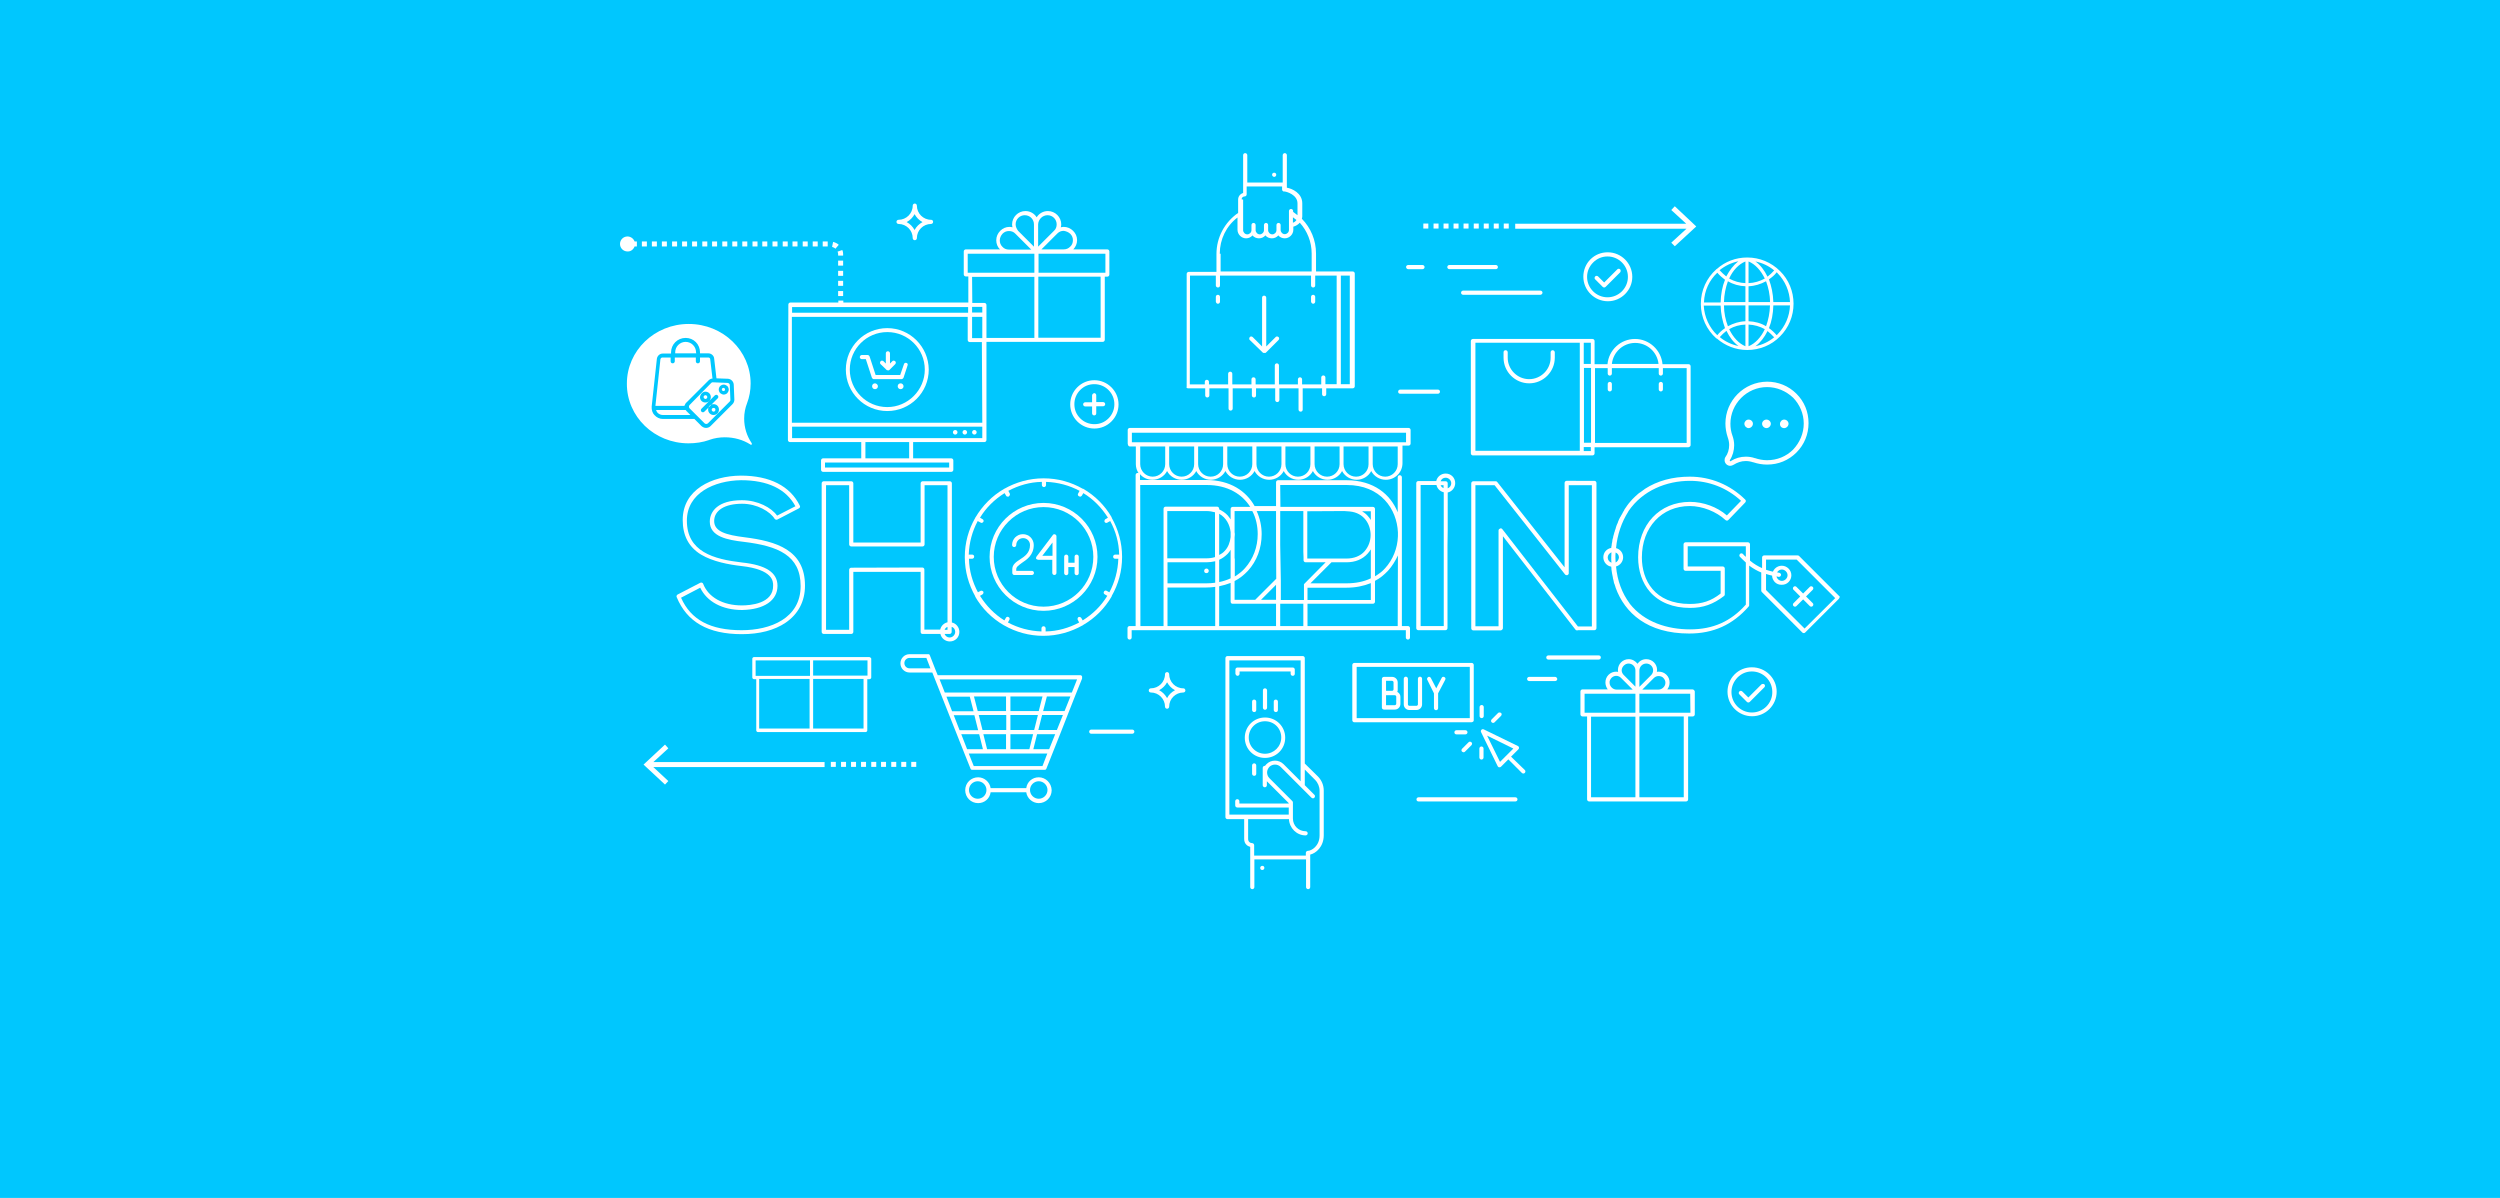 <?xml version="1.0" encoding="utf-8"?>
<!-- Generator: Adobe Illustrator 26.3.1, SVG Export Plug-In . SVG Version: 6.00 Build 0)  -->
<svg version="1.1" id="Laag_1" xmlns="http://www.w3.org/2000/svg" xmlns:xlink="http://www.w3.org/1999/xlink" x="0px" y="0px"
	 viewBox="0 0 1200 575" style="enable-background:new 0 0 1200 575;" xml:space="preserve">
<style type="text/css">
	.st0{fill:#00C7FE;}
	.st1{fill:#FFFFFF;}
</style>
<rect class="st0" width="1200" height="575"/>
<g>
	<path class="st1" d="M356.1,290.6c-9.1,0-16.1-3.9-18.6-10.4c-0.1-0.3-0.4-0.4-0.5-0.5c-0.2-0.1-0.5-0.1-0.8,0l-11,5.7
		c-0.4,0.3-0.6,0.8-0.4,1.2c4.9,11.9,15,17.8,31.3,17.8c8.5,0,15.7-1.9,21-5.5c6-4.1,9.3-10.2,9.3-17.8c0-17.2-13.9-21.3-28.9-23.2
		c-8.8-1.1-14.7-2.7-14.7-7.8c0-5.1,5.1-8.3,13.4-8.3c7.3,0,13.5,3.8,15.6,7.2c0.3,0.4,0.9,0.6,1.3,0.4l10.4-5.4
		c0.5-0.3,0.7-0.8,0.4-1.3c-4.6-9.4-14.4-14.4-28.3-14.4c-13.9,0.1-27.9,6.7-27.9,21.3c0,7.5,2.9,13,8.8,16.6
		c5.7,3.4,13.3,4.8,19.4,5.5c15.2,1.7,15.2,7.4,15.2,9.3C371.3,289.9,359.8,290.6,356.1,290.6z M373.2,281.2c0-6.4-5.6-10-17-11.2
		c-13.8-1.6-26.5-5.2-26.5-20.1c0-13.2,13.1-19.2,26-19.4c12.8,0,21.6,4.2,26.1,12.5l-8.8,4.5c-2.7-3.8-9.2-7.4-16.9-7.4
		c-11.4,0-15.4,5.3-15.4,10.3c0,7.2,8.5,8.8,16.4,9.7c16.3,2,27.2,6.4,27.2,21.2c0,15.6-14.6,21.2-28.3,21.2
		c-15.1,0-24.4-5-29.1-15.6l9.2-4.8c3.2,6.7,10.6,10.7,20.1,10.7C366.8,292.6,373.2,288.2,373.2,281.2z"/>
	<path class="st1" d="M442.8,304.3h0.9l0,0h7.7c0.4,2,2.3,3.6,4.5,3.6c2.6,0,4.6-2,4.6-4.6c0-2.2-1.6-4.1-3.6-4.5v-18.2l0,0v-7.2
		l0,0v-14.8l0,0V232c0-0.5-0.4-1-1-1h-13c-0.5,0-1,0.4-1,1v28.4h-32.3V232c0-0.5-0.4-1-1-1h-13.2c-0.5,0-1,0.4-1,1v71.3
		c0,0.5,0.4,1,1,1h13.2c0.5,0,1-0.4,1-1v-28.8h32.3v28.8C441.9,303.9,442.3,304.3,442.8,304.3z M458.5,303.3c0,1.4-1.2,2.7-2.7,2.7
		c-1.1,0-2-0.7-2.4-1.7h2.4c0.5,0,1-0.4,1-1v-2.4C457.9,301.2,458.5,302.2,458.5,303.3z M453.4,302.3c0.3-0.7,0.8-1.2,1.4-1.4v1.4
		H453.4z M408.6,272.5c-0.5,0-1,0.4-1,1v28.8h-11.1v-69.4h11.1v28.4c0,0.5,0.4,1,1,1h34.2c0.5,0,1-0.4,1-1v-28.4h11v65.8
		c-1.8,0.4-3.1,1.8-3.5,3.5h-7.6v-28.8c0-0.5-0.4-1-1-1L408.6,272.5L408.6,272.5z"/>
	<path class="st1" d="M721.4,301.5v-44.1l34.8,44.8c0.2,0.3,0.5,0.4,0.8,0.4c0.1,0,0.2,0,0.4-0.1h0.1h7.8c0.5,0,1-0.4,1-1v-69.7
		c0-0.5-0.4-1-1-1H752c-0.5,0-1,0.4-1,1v40.5l-32.3-40.9c-0.2-0.3-0.4-0.4-0.8-0.4h-10.7c-0.5,0-1,0.4-1,1v69.6c0,0.5,0.4,1,1,1
		h13.2C720.9,302.5,721.4,302,721.4,301.5z M720,253.7c-0.4,0.2-0.7,0.5-0.7,0.9v46h-11.1v-67.7h9.2l33.8,42.8
		c0.3,0.4,0.7,0.4,1.1,0.4c0.4-0.2,0.7-0.5,0.7-0.9v-42.3h11.1v67.8h-6.7l-36.2-46.6C720.8,253.6,720.5,253.5,720,253.7z"/>
	<path class="st1" d="M500.9,293.2c14.2,0,25.9-11.6,25.9-25.9s-11.6-25.9-25.9-25.9c-14.3,0-25.9,11.6-25.9,25.9
		S486.7,293.2,500.9,293.2z M500.9,243.4c13.2,0,23.9,10.7,23.9,23.9c0,13.2-10.7,23.9-23.9,23.9c-13.2,0-23.9-10.7-23.9-23.9
		C477,254.1,487.8,243.4,500.9,243.4z"/>
	<path class="st1" d="M694.9,254.6v-18.2c2-0.4,3.6-2.3,3.6-4.5c0-2.6-2-4.6-4.6-4.6c-2.2,0-4.1,1.6-4.5,3.6h-7.7l0,0h-0.9
		c-0.5,0-1,0.4-1,1v69.6c0,0.5,0.4,1,1,1h13c0.5,0,1-0.4,1-1v-24.9l0,0v-14.8l0,0L694.9,254.6L694.9,254.6z M692.9,234.3
		c-0.7-0.3-1.2-0.8-1.4-1.4h1.4V234.3z M693.9,229.3c1.4,0,2.7,1.2,2.7,2.7c0,1.1-0.7,2-1.7,2.4v-2.4c0-0.5-0.4-1-1-1h-2.4
		C691.9,229.9,692.8,229.3,693.9,229.3z M681.9,300.5v-67.7h7.6c0.4,1.8,1.8,3.1,3.5,3.5v64.2H681.9z"/>
	<path class="st1" d="M725.3,363.2l3.5-3.5c0.2-0.2,0.4-0.5,0.3-0.9c0-0.4-0.3-0.6-0.5-0.7l-16.4-8c-0.4-0.2-0.9-0.1-1.1,0.2
		c-0.3,0.3-0.4,0.7-0.2,1.1l8,16.4c0.2,0.3,0.4,0.5,0.7,0.5c0.1,0,0.1,0,0.2,0c0.3,0,0.5-0.1,0.7-0.3l3.5-3.5l6.5,6.5
		c0.2,0.2,0.4,0.3,0.7,0.3c0.3,0,0.5-0.1,0.7-0.3c0.4-0.4,0.4-1.1,0-1.4L725.3,363.2z M720,365.7l-6.2-12.6l12.6,6.2l-3.3,3.3l0,0
		l0,0L720,365.7z"/>
	<path class="st1" d="M712.2,343.7v-4.3c0-0.5-0.4-1-1-1c-0.5,0-1,0.4-1,1v4.3c0,0.5,0.4,1,1,1C711.6,344.7,712.2,344.4,712.2,343.7
		z"/>
	<path class="st1" d="M719.1,342.2l-3.1,3.1c-0.4,0.4-0.4,1.1,0,1.4c0.2,0.2,0.4,0.3,0.7,0.3s0.5-0.1,0.7-0.3l3.1-3.1
		c0.4-0.4,0.4-1.1,0-1.4C720,341.9,719.4,341.9,719.1,342.2z"/>
	<path class="st1" d="M704.4,351.5c0-0.5-0.4-1-1-1h-4.3c-0.5,0-1,0.4-1,1s0.4,1,1,1h4.3C704,352.5,704.4,352,704.4,351.5z"/>
	<path class="st1" d="M702.5,361.1c0.3,0,0.5-0.1,0.7-0.3l3.1-3.1c0.4-0.4,0.4-1.1,0-1.4c-0.4-0.4-1.1-0.4-1.4,0l-3.1,3.1
		c-0.4,0.4-0.4,1.1,0,1.4C702.1,361,702.4,361.1,702.5,361.1z"/>
	<path class="st1" d="M710.1,363.6c0,0.5,0.4,1,1,1c0.5,0,1-0.4,1-1v-4.3c0-0.5-0.4-1-1-1c-0.5,0-1,0.4-1,1V363.6z"/>
	<path class="st1" d="M707.4,345.7v-26.5c0-0.5-0.4-1-1-1h-56.3c-0.5,0-1,0.4-1,1v26.5c0,0.5,0.4,1,1,1h56.2
		C707,346.6,707.4,346.3,707.4,345.7z M705.5,344.7h-54.3v-24.6h54.3V344.7z"/>
	<path class="st1" d="M676.5,340.8h3.4c1.5,0,2.7-1.2,2.7-2.7v-12.3c0-0.5-0.4-1-1-1c-0.5,0-1,0.4-1,1v12.3c0,0.4-0.4,0.7-0.7,0.7
		h-3.4c-0.4,0-0.7-0.4-0.7-0.7v-12.3c0-0.5-0.4-1-1-1c-0.5,0-1,0.4-1,1v12.3C673.8,339.6,675,340.8,676.5,340.8z"/>
	<path class="st1" d="M664.3,340.6h5.2c1.5,0,2.7-1.2,2.7-2.7v-3.4c0-1.1-0.6-1.9-1.5-2.4c0.2-0.4,0.2-0.7,0.2-1.1v-3.4
		c0-1.5-1.2-2.7-2.7-2.7h-3.9c-0.5,0-1,0.4-1,1v13.8C663.3,340.1,663.7,340.6,664.3,340.6z M665.3,326.8h2.9c0.4,0,0.7,0.4,0.7,0.7
		v3.4c0,0.4-0.4,0.7-0.7,0.7h-0.4l0,0h-2.5V326.8z M665.3,333.7h4.2c0.4,0,0.7,0.4,0.7,0.7v3.4c0,0.4-0.4,0.7-0.7,0.7h-4.2V333.7z"
		/>
	<path class="st1" d="M688.3,332.8v7.1c0,0.5,0.4,1,1,1c0.5,0,1-0.4,1-1v-7.1l3.4-6.5c0.3-0.5,0.1-1.1-0.4-1.3
		c-0.5-0.3-1.1-0.1-1.3,0.4l-2.6,5l-2.6-5c-0.3-0.5-0.9-0.7-1.3-0.4c-0.4,0.3-0.7,0.9-0.4,1.3L688.3,332.8z"/>
	<path class="st1" d="M594,324.4c0.5,0,1-0.4,1-1v-1.1h24.5v1.1c0,0.5,0.4,1,1,1s1-0.4,1-1v-2c0-0.5-0.4-1-1-1H594c-0.5,0-1,0.4-1,1
		v2C593.1,323.9,593.5,324.4,594,324.4z"/>
	<path class="st1" d="M607.2,344.4c-5.4,0-9.7,4.3-9.7,9.7c0,5.4,4.3,9.7,9.7,9.7s9.7-4.3,9.7-9.7
		C616.9,348.7,612.6,344.4,607.2,344.4z M607.2,361.8c-4.3,0-7.8-3.4-7.8-7.8c0-4.3,3.4-7.8,7.8-7.8s7.8,3.4,7.8,7.8
		C615,358.4,611.4,361.8,607.2,361.8z"/>
	<path class="st1" d="M602,366.4c-0.5,0-1,0.4-1,1v4c0,0.5,0.4,1,1,1s1-0.4,1-1v-4C603,366.8,602.5,366.4,602,366.4z"/>
	<path class="st1" d="M608.2,339.7v-8.3c0-0.5-0.4-1-1-1s-1,0.4-1,1v8.3c0,0.5,0.4,1,1,1S608.2,340.2,608.2,339.7z"/>
	<path class="st1" d="M613.4,340.8v-4c0-0.5-0.4-1-1-1s-1,0.4-1,1v4c0,0.5,0.4,1,1,1S613.4,341.4,613.4,340.8z"/>
	<path class="st1" d="M603,340.8v-4c0-0.5-0.4-1-1-1s-1,0.4-1,1v4c0,0.5,0.4,1,1,1S603,341.4,603,340.8z"/>
	<path class="st1" d="M626.3,366.5v-50.6c0-0.5-0.4-1-1-1h-36.1c-0.5,0-1,0.4-1,1v76.3c0,0.5,0.4,1,1,1h8v9.5c0,1.2,0.4,2.2,1.2,2.9
		c0.4,0.4,1.1,0.7,1.7,0.9v5.1l0,0v14.2c0,0.5,0.4,1,1,1c0.5,0,1-0.4,1-1v-13.3h24.8v13.3c0,0.5,0.4,1,1,1c0.5,0,1-0.4,1-1v-14.2
		l0,0v-1.4c2.7-0.6,6.5-3.7,6.5-9.3v-21.4c0-2.6-1-4.9-2.7-6.7L626.3,366.5z M590.1,317h34.2v58l-8.2-8.2c-1.1-1.1-2.6-1.7-4.1-1.7
		l0,0c-1.6,0-3,0.6-4.1,1.7c-0.3,0.3-0.5,0.5-0.7,0.8h-0.1c-0.5,0-1,0.4-1,1v8.3c0,0.5,0.4,1,1,1c0.5,0,1-0.4,1-1V375l10.5,10.5v0.2
		h-23.7v-1.1c0-0.5-0.4-1-1-1c-0.5,0-1,0.4-1,1v2c0,0.5,0.4,1,1,1h24.7v3.4h-28.5V317z M633.4,401c0,5.2-4,7.4-5.6,7.4
		c-0.5,0-1,0.4-1,1v1.3h-24.8v-5c0-0.5-0.4-1-1-1c-0.5,0-1-0.2-1.3-0.5c-0.4-0.4-0.6-0.9-0.6-1.5v-9.5h19.6c0.2,4.3,3.7,7.8,8,7.8
		c0.5,0,1-0.4,1-1c0-0.5-0.4-1-1-1c-3.4,0-6.1-2.7-6.1-6.1v-7.7c0-0.3-0.1-0.5-0.3-0.7l-11-11c-0.7-0.7-1.1-1.7-1.1-2.7
		c0-1,0.4-1.9,1.1-2.7c0.7-0.7,1.7-1.1,2.7-1.1l0,0c1.1,0,1.9,0.4,2.7,1.1l14.8,14.8c0.4,0.4,1.1,0.4,1.4,0c0.4-0.4,0.4-1.1,0-1.4
		l-4.6-4.6v-7.5l4.9,4.9c1.4,1.4,2.2,3.3,2.2,5.3V401z"/>
	<path class="st1" d="M605.9,415.6c-0.5,0-1,0.4-1,1s0.4,1,1,1c0.5,0,1-0.4,1-1S606.5,415.6,605.9,415.6z"/>
	<path class="st1" d="M498.6,373.1c-3.1,0-5.6,2.2-6,5.2h-17.1c-0.4-2.9-3-5.2-6-5.2c-3.4,0-6.2,2.7-6.2,6.2c0,3.4,2.7,6.2,6.2,6.2
		c3.1,0,5.6-2.2,6-5.2h17.1c0.4,2.9,3,5.2,6,5.2c3.4,0,6.2-2.7,6.2-6.2C504.7,375.8,501.9,373.1,498.6,373.1z M469.3,383.4
		c-2.3,0-4.2-1.9-4.2-4.2s1.9-4.2,4.2-4.2s4.2,1.9,4.2,4.2l0,0l0,0C473.5,381.6,471.6,383.4,469.3,383.4z M498.6,383.4
		c-2.3,0-4.2-1.9-4.2-4.2l0,0l0,0c0-2.3,1.9-4.2,4.2-4.2s4.2,1.9,4.2,4.2S500.9,383.4,498.6,383.4z"/>
	<path class="st1" d="M519.4,325C519.4,324.9,519.4,324.9,519.4,325c0-0.1,0-0.2,0-0.2s0,0,0-0.1c0,0,0-0.1-0.1-0.1c0,0,0,0,0-0.1
		l-0.1-0.1l0,0c0,0,0,0-0.1-0.1c-0.1-0.1,0,0-0.1-0.1c0,0,0,0-0.1,0c0,0-0.1,0-0.1-0.1l0,0c0,0,0,0-0.1,0s-0.1,0-0.1,0h-0.1
		c0,0,0,0-0.1,0h-68.3l-1.1-2.7l0,0l-2.7-6.9c0-0.1,0-0.1-0.1-0.2l0,0c0,0,0-0.1-0.1-0.1l0,0l-0.1-0.1l0,0c0,0-0.1-0.1-0.2-0.1l0,0
		h-0.1c0,0,0,0-0.1,0s-0.1,0-0.2,0l0,0l0,0h-8.8c-2.5,0-4.4,2-4.4,4.4c0,2.5,2,4.4,4.4,4.4h10.9l15.2,38.3l0,0l3.2,8l0,0l0,0
		c0,0,0,0.1,0.1,0.1l0,0c0,0,0,0.1,0.1,0.1l0,0l0.1,0.1l0,0c0,0,0.1,0.1,0.2,0.1c0,0,0,0,0.1,0h0.1c0,0,0,0,0.1,0s0.1,0,0.2,0l0,0
		h34.3l0,0c0.1,0,0.1,0,0.2,0c0,0,0,0,0.1,0h0.1c0,0,0,0,0.1,0c0,0,0.1,0,0.2-0.1l0,0l0.1-0.1l0,0l0.1-0.1l0,0c0,0,0-0.1,0.1-0.1
		l0,0l0,0l6.8-17.1l0,0l3.6-9.2l0,0l3.5-8.9l0,0l3.3-8.2l0,0l0,0c0,0,0,0,0-0.1v-0.1v-0.1c0,0,0,0,0-0.1l0,0
		C519.4,325,519.4,325,519.4,325z M517,326.1l-2.5,6.3h-12.8l0,0h-48.2l-2.5-6.3H517z M511,341.3h-10.3l1.8-7h11.3L511,341.3z
		 M507.3,350.4h-8.9l1.8-7.2h10L507.3,350.4z M503.6,359.6H496l1.8-7.2h8.7L503.6,359.6z M500.4,367.7h-33l-2.4-6h37.7L500.4,367.7z
		 M485,359.6v-7.2h10.9l-1.8,7.2H485z M473.8,359.6l-1.8-7.2h10.9v7.2H473.8z M471.6,350.4l-1.8-7.2H483v7.2H471.6z M485,350.4v-7.2
		h13.2l-1.8,7.2H485z M485,341.3v-7h15.4l-1.8,7H485z M482.9,341.3h-13.6l-1.8-7h15.4V341.3L482.9,341.3z M465.5,334.4l1.8,7H457
		l-2.7-7H465.5z M467.7,343.3l1.8,7.2h-8.9l-2.8-7.2H467.7z M470,352.4l1.8,7.2h-7.6l-2.8-7.2H470z M436.6,320.8
		c-1.4,0-2.5-1.1-2.5-2.5c0-1.4,1.1-2.5,2.5-2.5h8.1v0.1l1.9,4.9L436.6,320.8L436.6,320.8z"/>
	<path class="st1" d="M812.4,330.9h-12.1c0.7-0.9,1.1-2,1.1-3.3c0-1.4-0.5-2.7-1.5-3.7c-1-1-2.3-1.5-3.7-1.5c-0.3,0-0.5,0-0.9,0.1
		c0-0.3,0.1-0.5,0.1-0.9c0-2.9-2.3-5.2-5.2-5.2c-1.8,0-3.3,0.9-4.2,2.2c-1-1.3-2.5-2.2-4.2-2.2c-2.9,0-5.2,2.3-5.2,5.2
		c0,0.3,0,0.5,0.1,0.9c-0.3,0-0.5-0.1-0.9-0.1c-1.4,0-2.7,0.5-3.7,1.5c-1,1-1.5,2.3-1.5,3.7c0,1.2,0.4,2.3,1.1,3.3h-12.1
		c-0.5,0-1,0.4-1,1v11c0,0.5,0.4,1,1,1h2.2v39.8c0,0.5,0.4,1,1,1h46.5c0.5,0,1-0.4,1-1v-39.8h2.2c0.5,0,1-0.4,1-1v-11
		C813.4,331.4,812.9,330.9,812.4,330.9z M798.4,325.4c0.6,0.6,1,1.4,1,2.3s-0.4,1.7-1,2.3c-0.6,0.6-1.4,1-2.3,1h-7.8l4.9-4.9
		l0.6-0.6c0.6-0.6,1.4-1,2.3-1C797,324.5,797.9,324.8,798.4,325.4z M790.2,318.5c1.8,0,3.3,1.4,3.3,3.3c0,0.9-0.4,1.7-1,2.3
		l-5.6,5.6v-7.8C786.9,320,788.4,318.5,790.2,318.5z M781.7,318.5c1.8,0,3.3,1.4,3.3,3.3v7.8l-5.6-5.6c-0.6-0.6-1-1.4-1-2.3
		C778.5,320,780,318.5,781.7,318.5z M773.5,325.4c0.6-0.6,1.4-1,2.3-1s1.7,0.4,2.3,1l5.6,5.6h-7.8c-0.9,0-1.7-0.4-2.3-1
		c-0.6-0.6-1-1.4-1-2.3C772.5,326.9,772.9,326.1,773.5,325.4z M760.6,333h15.2l0,0h9.2v9.1h-24.4V333z M763.7,344H785v38.7h-21.3
		V344z M808.2,382.7h-21.3v-38.8h21.3V382.7z M811.4,342.1h-24.5V333h9.2l0,0h15.2L811.4,342.1L811.4,342.1z"/>
	<path class="st1" d="M417.2,315.4h-55.3c-0.4,0-0.8,0.4-0.8,0.8v9c0,0.4,0.4,0.8,0.8,0.8h1.1v24.6c0,0.4,0.4,0.8,0.8,0.8h51.7
		c0.4,0,0.8-0.4,0.8-0.8V326h1.1c0.4,0,0.8-0.4,0.8-0.8v-9.1C418,315.7,417.6,315.4,417.2,315.4z M362.7,317h26.1v7.4h-25l0,0h-1.1
		V317L362.7,317z M364.4,325.9h24.2v23.8h-24.2V325.9z M390.3,349.7v-23.8h24.2v23.8H390.3z M416.4,324.3h-1.1l0,0h-25V317h26.1
		V324.3z"/>
	<path class="st1" d="M378.2,203.8L378.2,203.8v7.4c0,0.5,0.4,1,1,1h34.2v7.8h-18.3c-0.5,0-1,0.4-1,1v4.5c0,0.5,0.4,1,1,1h61.5
		c0.5,0,1-0.4,1-1V221c0-0.5-0.4-1-1-1h-18.3v-7.8h34.2c0.5,0,1-0.4,1-1v-47.1h55.8c0.5,0,1-0.4,1-1v-30.3h1.2c0.5,0,1-0.4,1-1
		v-11.1c0-0.5-0.4-1-1-1h-16.3c1.1-1.2,1.8-2.7,1.8-4.4c0-1.8-0.7-3.3-1.9-4.5c-1.2-1.2-2.8-1.9-4.5-1.9c-0.5,0-1,0.1-1.4,0.2
		c0.1-0.4,0.2-1,0.2-1.4c0-3.5-2.9-6.4-6.4-6.4c-2.3,0-4.3,1.2-5.4,3c-1.1-1.8-3.1-3-5.4-3c-3.5,0-6.4,2.9-6.4,6.4
		c0,0.5,0.1,1,0.2,1.4c-0.4-0.1-1-0.2-1.4-0.2c-1.8,0-3.3,0.7-4.5,1.9c-1.2,1.2-1.9,2.8-1.9,4.5c0,1.7,0.6,3.3,1.8,4.4h-16.4
		c-0.5,0-1,0.4-1,1v11c0,0.5,0.4,1,1,1h1.2v12.5h-60v-0.9h-2.4v0.9h-23c-0.5,0-1,0.4-1,1v4.7l0,0l0,0L378.2,203.8L378.2,203.8z
		 M455.6,224.4h-59.6V222h18.3l0,0l0,0h23l0,0l0,0h18.3L455.6,224.4L455.6,224.4z M436.4,220h-21v-7.8h21V220z M380.2,210.3v-5.5
		h91.3v5.5H380.2z M471.5,202.9h-91.4v-50.8h84.4v11.1c0,0.5,0.4,1,1,1h5.8L471.5,202.9L471.5,202.9z M471.5,150h-4.9v-2.7h4.9V150z
		 M471.5,152.1v10.2h-4.9v-10.2H471.5z M528.3,162.1h-29.9v-29.3h29.9V162.1z M530.5,130.9h-1.2l0,0h-30.8v-9.1h12.1l0,0h20V130.9
		L530.5,130.9z M513.7,112.2c0.9,0.9,1.3,1.9,1.3,3.1c0,1.2-0.4,2.3-1.3,3.1c-0.9,0.9-1.9,1.3-3.1,1.3h-10.7l7.6-7.6
		c0.9-0.9,1.9-1.3,3.1-1.3C511.8,111,512.8,111.4,513.7,112.2z M502.8,103.3c2.5,0,4.4,2,4.4,4.4c0,1.2-0.4,2.3-1.3,3.1l0,0
		l-5.1,5.1l-2.5,2.5v-10.7l0,0C498.4,105.3,500.4,103.3,502.8,103.3z M487.5,107.7c0-2.5,2-4.4,4.4-4.4c2.5,0,4.4,2,4.4,4.4v10.7
		l-0.7-0.7l-6.9-6.9l0,0C488.1,110,487.5,108.9,487.5,107.7z M481.2,112.2c0.9-0.9,1.9-1.3,3.1-1.3c1.2,0,2.3,0.4,3.1,1.3l0,0
		l3.2,3.2l4.4,4.4h-10.7c-1.2,0-2.3-0.4-3.1-1.3c-0.9-0.9-1.3-1.9-1.3-3.1S480.4,113.1,481.2,112.2z M464.4,121.8h20l0,0h12.1v9.1
		h-30.8l0,0h-1.2V121.8L464.4,121.8z M466.6,132.9h29.9v29.3h-23v-15.8c0-0.5-0.4-1-1-1h-5.8L466.6,132.9L466.6,132.9z M464.7,147.4
		v2.7h-84.5v-2.7H464.7z"/>
	<path class="st1" d="M467.7,206.4c-0.6,0-1.1,0.5-1.1,1.1c0,0.6,0.5,1.1,1.1,1.1s1.1-0.5,1.1-1.1
		C468.8,206.9,468.3,206.4,467.7,206.4z"/>
	<path class="st1" d="M463.1,206.4c-0.6,0-1.1,0.5-1.1,1.1c0,0.6,0.5,1.1,1.1,1.1c0.6,0,1.1-0.5,1.1-1.1
		C464.2,206.9,463.7,206.4,463.1,206.4z"/>
	<path class="st1" d="M458.5,206.4c-0.6,0-1.1,0.5-1.1,1.1c0,0.6,0.5,1.1,1.1,1.1c0.6,0,1.1-0.5,1.1-1.1
		C459.6,206.9,459.1,206.4,458.5,206.4z"/>
	<path class="st1" d="M435.1,174.2c-0.5-0.2-1.1,0.1-1.2,0.6l-1.8,5.2h-11.8l-2.9-8.9c-0.2-0.4-0.5-0.7-1-0.7h-2.7c-0.5,0-1,0.4-1,1
		c0,0.5,0.4,1,1,1h1.9l2.9,8.9c0.2,0.4,0.5,0.7,0.9,0.7h13.3c0.4,0,0.8-0.3,1-0.7l1.9-5.8C435.9,174.9,435.6,174.3,435.1,174.2z"/>
	<path class="st1" d="M420,184c-0.8,0-1.4,0.6-1.4,1.4c0,0.8,0.6,1.4,1.4,1.4s1.4-0.6,1.4-1.4C421.4,184.7,420.7,184,420,184z"/>
	<path class="st1" d="M425.5,177.5c0.1,0.1,0.2,0.2,0.4,0.2l0,0c0.1,0,0.3,0.1,0.4,0.1l0,0l0,0c0.1,0,0.3,0,0.4-0.1l0,0l0,0
		c0.1,0,0.2-0.1,0.3-0.2l0,0l2.7-2.7c0.4-0.4,0.4-1.1,0-1.4c-0.4-0.4-1.1-0.4-1.4,0l-1.1,1.1v-4.9c0-0.5-0.4-1-1-1s-1,0.4-1,1v4.9
		l-1.1-1.1c-0.4-0.4-1.1-0.4-1.4,0c-0.4,0.4-0.4,1.1,0,1.4L425.5,177.5z"/>
	<path class="st1" d="M432.3,184c-0.8,0-1.4,0.6-1.4,1.4c0,0.8,0.6,1.4,1.4,1.4s1.4-0.6,1.4-1.4C433.7,184.7,433.1,184,432.3,184z"
		/>
	<path class="st1" d="M425.9,157.5c-11,0-19.9,8.9-19.9,19.9c0,11,8.9,19.9,19.9,19.9s19.9-8.9,19.9-19.9
		C445.7,166.4,436.8,157.5,425.9,157.5z M425.9,195.4c-10,0-18-8.1-18-18c0-10,8.1-18,18-18c10,0,18,8.1,18,18
		C443.9,187.2,435.8,195.4,425.9,195.4z"/>
	<path class="st1" d="M486.8,276h8.5c0.5,0,1-0.4,1-1c0-0.5-0.4-1-1-1h-7.5v-0.8c0-1.1,1.1-1.8,2.7-3c2.4-1.6,5.7-3.8,5.7-8.6
		c0-2.9-2.3-5.2-5.2-5.2s-5.2,2.3-5.2,5.2c0,0.5,0.4,1,1,1c0.5,0,1-0.4,1-1c0-1.8,1.4-3.3,3.3-3.3c1.8,0,3.3,1.4,3.3,3.3
		c0,3.7-2.4,5.4-4.9,7c-1.9,1.2-3.6,2.5-3.6,4.6v1.8C485.9,275.5,486.3,276,486.8,276z"/>
	<path class="st1" d="M498.4,268.7h6.7v6.3c0,0.5,0.4,1,1,1c0.5,0,1-0.4,1-1v-17.6c0-0.4-0.3-0.8-0.7-0.9c-0.4-0.2-0.9,0-1.1,0.4
		l-7.8,10.3c-0.2,0.3-0.3,0.7-0.1,1.1C497.7,268.5,498.1,268.7,498.4,268.7z M505.2,260.4v6.4h-4.9L505.2,260.4z"/>
	<path class="st1" d="M510.8,271.1v4c0,0.5,0.4,1,1,1c0.5,0,1-0.4,1-1v-2.9h3v2.9c0,0.5,0.4,1,1,1s1-0.4,1-1v-7.9c0-0.5-0.4-1-1-1
		s-1,0.4-1,1v2.9h-3v-2.9c0-0.5-0.4-1-1-1c-0.5,0-1,0.4-1,1V271.1L510.8,271.1L510.8,271.1z"/>
	<path class="st1" d="M519.9,300c5.7-3.3,10.4-8,13.7-13.7c0,0,0,0,0-0.1c0,0,0,0,0-0.1c3.2-5.6,5-11.9,5-18.8s-1.9-13.3-5-18.8
		c0,0,0,0,0-0.1c0,0,0,0,0-0.1c-3.3-5.7-8-10.4-13.7-13.7c0,0,0,0-0.1,0c0,0,0,0-0.1,0c-5.6-3.2-11.9-5-18.8-5
		c-6.9,0-13.3,1.9-18.8,5c0,0,0,0-0.1,0c0,0,0,0-0.1,0.1c-5.7,3.3-10.3,8-13.7,13.7c0,0,0,0-0.1,0.1c0,0,0,0,0,0.1
		c-3.2,5.6-5,11.9-5,18.8l0,0l0,0c0,6.9,1.9,13.3,5,18.8c0,0,0,0,0,0.1c0,0.1,0,0,0,0.1c3.3,5.7,8,10.4,13.7,13.7c0,0,0.1,0,0.1,0.1
		c0,0,0,0,0.1,0c5.6,3.2,12,5,18.8,5l0,0l0,0l0,0c6.9,0,13.3-1.9,18.8-5c0,0,0,0,0.1,0C519.9,300,519.9,300,519.9,300z M470.4,286
		l1.2-0.7c0.4-0.3,0.6-0.9,0.4-1.3c-0.3-0.4-0.9-0.6-1.3-0.4l-1.3,0.7c-2.6-4.9-4.2-10.3-4.3-16.1h1.5c0.5,0,1-0.4,1-1s-0.4-1-1-1
		l0,0H465c0.2-5.8,1.7-11.2,4.3-16.1l1.3,0.7c0.2,0.1,0.4,0.2,0.5,0.2c0.4,0,0.7-0.2,0.9-0.5c0.3-0.4,0.1-1.1-0.4-1.3l-1.2-0.7
		c2.9-4.8,7-8.8,11.8-11.8l0.7,1.2c0.2,0.4,0.5,0.5,0.9,0.5c0.2,0,0.4,0,0.5-0.2c0.4-0.3,0.6-0.9,0.4-1.3l-0.7-1.3
		c4.9-2.6,10.3-4.2,16.1-4.3v1.5c0,0.5,0.4,1,1,1c0.5,0,1-0.4,1-1v-1.5c5.8,0.2,11.2,1.7,16.1,4.3l-0.7,1.3
		c-0.3,0.4-0.1,1.1,0.4,1.3c0.2,0.1,0.4,0.2,0.5,0.2c0.4,0,0.7-0.2,0.9-0.5l0.7-1.2c4.8,2.9,8.8,7,11.8,11.8l-1.2,0.7
		c-0.4,0.3-0.6,0.9-0.4,1.3c0.2,0.4,0.5,0.5,0.9,0.5c0.2,0,0.4,0,0.5-0.2l1.3-0.7c2.6,4.8,4.2,10.3,4.3,16.1h-1.9c-0.5,0-1,0.4-1,1
		s0.4,1,1,1h1.5c-0.2,5.8-1.7,11.2-4.3,16.1l-1.3-0.7c-0.4-0.3-1.1-0.1-1.3,0.4c-0.3,0.4-0.1,1.1,0.4,1.3l1.2,0.7
		c-2.9,4.8-7,8.8-11.8,11.8l-0.7-1.2c-0.3-0.4-0.9-0.6-1.3-0.4s-0.6,0.9-0.4,1.3l0.7,1.3c-4.9,2.6-10.3,4.2-16.1,4.3v-1.5
		c0-0.5-0.4-1-1-1c-0.5,0-1,0.4-1,1v1.5c-5.8-0.2-11.2-1.7-16.1-4.3l0.7-1.3c0.3-0.4,0.1-1.1-0.4-1.3c-0.4-0.3-1.1-0.1-1.3,0.4
		l-0.7,1.2C477.4,294.9,473.4,290.8,470.4,286z"/>
	<path class="st1" d="M525.3,182.5c-3.1,0-6,1.2-8.2,3.4c-2.2,2.2-3.4,5.1-3.4,8.2c0,3.1,1.2,6,3.4,8.2s5.1,3.4,8.2,3.4l0,0
		c3.1,0,6-1.2,8.2-3.4s3.4-5.1,3.4-8.2C536.9,187.7,531.6,182.5,525.3,182.5L525.3,182.5z M534.9,194c0,2.6-1,5-2.8,6.8
		c-1.9,1.9-4.2,2.8-6.8,2.8l0,0l0,0c-2.6,0-5-1-6.8-2.8c-1.9-1.9-2.8-4.2-2.8-6.8c0-2.6,1-5,2.8-6.8c1.9-1.9,4.2-2.8,6.8-2.8l0,0
		C530.6,184.4,534.9,188.7,534.9,194z"/>
	<path class="st1" d="M524.2,189.8v3.3h-3.3c-0.5,0-1,0.4-1,1c0,0.5,0.4,1,1,1h3.3v3.3c0,0.5,0.4,1,1,1s1-0.4,1-1V195h3.3
		c0.5,0,1-0.4,1-1c0-0.5-0.4-1-1-1h-3.3v-3.3c0-0.5-0.4-1-1-1C524.7,188.8,524.2,189.3,524.2,189.8z"/>
	<path class="st1" d="M580.2,274c0-0.5-0.4-1.1-1.1-1.1c-0.5,0-1.1,0.4-1.1,1.1s0.4,1.1,1.1,1.1S580.2,274.6,580.2,274z"/>
	<path class="st1" d="M542.3,214.3h2.9v8.5c0,1.6,0.5,3.1,1.3,4.3c-0.1,0-0.2-0.1-0.4-0.1c-0.5,0-1,0.4-1,1v72.5h-2.9
		c-0.5,0-1,0.4-1,1v4.5c0,0.5,0.4,1,1,1c0.5,0,1-0.4,1-1v-3.5h131.6v3.5c0,0.5,0.4,1,1,1c0.5,0,1-0.4,1-1v-4.5c0-0.5-0.4-1-1-1h-2.9
		v-43.2c0-0.4,0-0.6,0-1c0-0.4,0-0.7,0-1.1v-26.1c0-0.5-0.4-1-1-1s-1,0.4-1,1v16.8c-3.4-8.5-11.4-15.4-24.6-15.4c-5.5,0-11,0-16.4,0
		c-5.5,0-11,0-16.4,0c-0.5,0-1,0.4-1,1v11.4h-10.3c-4-7.1-11.6-12.5-23.2-12.5c-5.5,0-11,0-16.4,0c-5.1,0-10.3,0-15.4,0v-2.7
		c0,0,0,0,0-0.1c1.4,1.7,3.6,2.7,6,2.7c3,0,5.7-1.7,7-4.2c1.3,2.5,4,4.2,7,4.2s5.7-1.7,7-4.2c1.3,2.5,4,4.2,7,4.2s5.7-1.7,7-4.2
		c1.3,2.5,4,4.2,7,4.2s5.7-1.7,7-4.2c1.3,2.5,4,4.2,7,4.2c3,0,5.7-1.7,7-4.2c1.3,2.5,4,4.2,7,4.2s5.7-1.7,7-4.2c1.3,2.5,4,4.2,7,4.2
		s5.7-1.7,7-4.2c1.3,2.5,4,4.2,7,4.2s5.7-1.7,7-4.2c1.3,2.5,4,4.2,7,4.2c4.4,0,8-3.5,8-8v-8.4h2.9c0.5,0,1-0.4,1-1v-6.5
		c0-0.5-0.4-1-1-1H542.3c-0.5,0-1,0.4-1,1v6.5C541.4,213.9,541.8,214.3,542.3,214.3z M591.6,289.8h20.9v10.7h-27.3v-19.1
		c1.9-0.4,3.7-0.9,5.5-1.6v9C590.7,289.4,591.1,289.8,591.6,289.8z M614.5,261.5v-2.8v-13.4h11.1v19.5l0.1,2.7v1.4c0,0.5,0.4,1,1,1
		h9.6L626,280.3l0,0c0,0-0.1,0.1-0.1,0.2c0,0,0,0,0,0.1v0.1v0.1v0.1c0,0.1,0,0.2,0,0.2l0,0v6.9h-11.1v-9.3L614.5,261.5z
		 M627.6,282.1h18.7c4.3,0,8.2-0.8,11.7-2.2v8.1h-30.4V282.1L627.6,282.1z M646.3,280H629l10.1-10.1h7.2c4.2,0,7.7-1.4,10.2-4.2
		c0.5-0.6,1.1-1.3,1.5-2v1.8v12.1C654.7,279.2,650.7,280,646.3,280z M658,249.6c-0.4-0.7-1-1.4-1.5-2c-0.8-0.9-1.7-1.6-2.7-2.2h4.2
		V249.6z M645.2,245.3l2.7,0.2c6.9,0.7,10,6.2,10,11.3c0,3-1.1,5.7-2.9,7.8c-2,2.3-5.1,3.5-8.7,3.5H641h-2.8h-10.7v-2.7l0,0v-20
		L645.2,245.3L645.2,245.3z M614.5,300.5v-10.7h11.1v10.7H614.5z M612.5,287.9h-7.2l7.2-7.2V287.9z M560.4,269.9h18.7
		c1.4,0,2.8-0.2,4.2-0.5v10.3c-1.3,0.2-2.7,0.3-4.2,0.3h-18.7V269.9z M560.4,300.5V282h18.7c1.4,0,2.7-0.1,4.2-0.3v18.8H560.4
		L560.4,300.5z M585.2,279.4v-10.7c1.6-0.7,2.9-1.7,4.1-2.9c0.5-0.5,1-1.2,1.4-1.9v13.7C589,278.4,587.1,279,585.2,279.4z
		 M592.6,268.1v-2.8v-7.4c0-0.4,0.1-0.9,0.1-1.2c0-0.4,0-0.9-0.1-1.2v-10.2h8.5c1.8,3.4,2.6,7.3,2.6,11.1c0,6.2-2.2,11.9-6.1,16.3
		c-1.4,1.6-3.1,2.9-4.9,4V268.1z M590.7,257.8c-0.3,2.6-1.2,4.9-2.8,6.6c-0.8,0.9-1.7,1.5-2.7,2v-19.8c3.4,1.9,5.1,5.3,5.5,8.8
		V257.8z M583.2,245.9v21.5c-1.2,0.4-2.7,0.6-4.2,0.6h-18.7v-22.7h18.7C580.7,245.3,582,245.6,583.2,245.9z M670.9,300.5h-43.3
		v-10.7H659c0.5,0,1-0.4,1-1v-10c2.4-1.2,4.4-2.9,6.3-4.9c1.9-2.1,3.5-4.7,4.7-7.3L670.9,300.5L670.9,300.5z M614.5,232.8
		c5.1,0,10.3,0,15.5,0c5.5,0,11,0,16.4,0c16.4,0,24.1,11.6,24.6,22.7v1.9c-0.2,5.8-2.4,11.2-6.1,15.3c-1.4,1.6-3,2.8-4.9,3.9v-10.6
		l0,0v-21.7c0-0.5-0.4-1-1-1h-12.6l0,0h-19.7l0,0h-12.1L614.5,232.8L614.5,232.8z M612.5,245.3v15.4l0.1,17.1l-10.1,10.1h-9.9v-9
		c2.4-1.2,4.5-2.9,6.4-4.9c4.3-4.7,6.6-10.9,6.6-17.6c0-3.8-0.8-7.6-2.4-11.1H612.5L612.5,245.3z M547.3,232.8c5.1,0,10.3,0,15.5,0
		c5.5,0,11,0,16.4,0c10.2,0,17.1,4.5,20.9,10.5h-8.4c-0.5,0-1,0.4-1,1v5c-0.4-0.7-0.9-1.2-1.4-1.9c-1.1-1.2-2.6-2.2-4.1-2.9v-0.3
		c0-0.5-0.4-1-1-1h-5l0,0h-19.7c-0.5,0-1,0.4-1,1V269l0,0v12l0,0v19.5h-11.1L547.3,232.8L547.3,232.8z M553.3,228.8
		c-3.3,0-6-2.7-6-6v-8.5h12v8.5l0,0C559.3,226.1,556.6,228.8,553.3,228.8z M567.2,228.8c-3.3,0-6-2.7-6-6v-8.5h12v8.5l0,0
		C573.2,226.1,570.5,228.8,567.2,228.8z M581.1,228.8c-3.3,0-6-2.7-6-6l0,0v-8.5h12v8.5l0,0C587.1,226.1,584.5,228.8,581.1,228.8z
		 M595.1,228.8c-3.3,0-6-2.7-6-6l0,0v-8.5h12v8.5l0,0C601.1,226.1,598.4,228.8,595.1,228.8z M609.1,228.8c-3.3,0-6-2.7-6-6v-8.5h12
		v8.5l0,0C615.1,226.1,612.4,228.8,609.1,228.8z M623,228.8c-3.3,0-6-2.7-6-6l0,0v-8.5h12v8.5l0,0C629,226.1,626.4,228.8,623,228.8z
		 M637,228.8c-3.3,0-6-2.7-6-6l0,0v-8.5h12v8.5l0,0C643,226.1,640.3,228.8,637,228.8z M650.9,228.8c-3.3,0-6-2.7-6-6v-8.5h12v8.5
		C656.9,226.1,654.3,228.8,650.9,228.8z M670.9,222.8c0,3.3-2.7,6-6,6c-3.3,0-6-2.7-6-6v-8.5h12V222.8z M543.3,207.7h131.6v4.6
		H543.3V207.7z"/>
	<path class="st1" d="M630.3,145.8c0.5,0,1-0.4,1-1v-2.3c0-0.5-0.4-1-1-1c-0.5,0-1,0.4-1,1v2.3C629.4,145.3,629.8,145.8,630.3,145.8
		z"/>
	<path class="st1" d="M584.6,145.8c0.5,0,1-0.4,1-1v-2.3c0-0.5-0.4-1-1-1s-1,0.4-1,1v2.3C583.7,145.3,584,145.8,584.6,145.8z"/>
	<path class="st1" d="M570.3,186.4h8.2v3.4c0,0.5,0.4,1,1,1c0.5,0,1-0.4,1-1v-3.4h9.2v9.7c0,0.5,0.4,1,1,1c0.5,0,1-0.4,1-1v-9.7h9.2
		v3.4c0,0.5,0.4,1,1,1s1-0.4,1-1v-3.4h9.2v5.6c0,0.5,0.4,1,1,1c0.5,0,1-0.4,1-1v-5.6h9.2v10.2c0,0.5,0.4,1,1,1s1-0.4,1-1v-10.2h9.3
		v2.8c0,0.5,0.4,1,1,1c0.5,0,1-0.4,1-1v-2.8h12.7c0.5,0,1-0.4,1-1v-54.1c0-0.5-0.4-1-1-1h-17.6v-8.6c0-6.4-2.5-12.3-6.8-16.7
		c0.1-0.4,0.2-0.7,0.2-1.1l0,0v-6.3c0-4.9-4.9-7.1-7.4-7.5v-1.7l0,0V74.5c0-0.5-0.4-1-1-1c-0.5,0-1,0.4-1,1v13.1h-17V74.5
		c0-0.5-0.4-1-1-1s-1,0.4-1,1v14.1l0,0v4c-1.2,0.4-2.4,1.5-2.4,3.2v6.4c-6.5,4.5-10.4,11.8-10.4,19.7v8.6h-13.3c-0.5,0-1,0.4-1,1
		v54.1C569.3,186,569.7,186.4,570.3,186.4z M647.9,184.4h-4.3v-52.1h4.3V184.4z M620.6,104.3c0.5,0.4,1.1,0.9,1.7,1.3
		c-0.4,0.6-1,1.1-1.7,1.3V104.3z M596,95.7c0-1.1,0.9-1.4,1.4-1.4s1-0.4,1-1v-3.8h17V91l0,0c0,0.4,0.3,0.7,0.6,0.9l0,0
		c0.1,0,0.1,0,0.2,0c0.1,0,0.2,0,0.2,0l0,0l0,0l0,0l0,0c1.1,0,6.4,1.6,6.4,5.7v5.7c-0.7-0.5-1.4-1.1-2.1-1.6v-0.4c0-0.5-0.4-1-1-1
		c-0.5,0-1,0.4-1,1v1l0,0v5.7l0,0l0,0v2.4c0,1.1-1,2-2,2c-1.1,0-2-1-2-2V108c0-0.5-0.4-1-1-1c-0.5,0-1,0.4-1,1v2.5c0,1.1-1,2-2,2
		c-1.1,0-2-1-2-2l0,0V108c0-0.5-0.4-1-1-1c-0.5,0-1,0.4-1,1v2.5l0,0l0,0c0,1.1-1,2-2,2c-1.1,0-2-1-2-2l0,0V108c0-0.5-0.4-1-1-1
		c-0.5,0-1,0.4-1,1v2.5c0,1.1-1,2-2,2c-1.1,0-2-1-2-2V95.8L596,95.7L596,95.7z M585.5,121.7c0-6.8,3.1-13.2,8.5-17.3v5.9
		c0,2.2,1.9,4.1,4.1,4.1c1.2,0,2.3-0.5,3.1-1.4c0.7,0.9,1.9,1.4,3.1,1.4c1.2,0,2.3-0.5,3.1-1.4c0.7,0.9,1.9,1.4,3.1,1.4
		s2.3-0.5,3.1-1.4c0.7,0.9,1.9,1.4,3.1,1.4c2.2,0,4.1-1.9,4.1-4.1v-1.5c1.2-0.3,2.3-1,3.1-1.9c3.6,4,5.7,9.2,5.7,14.8v8.6h-43.7
		v-8.5H585.5z M571.2,132.3h12.4v4.7c0,0.5,0.4,1,1,1s1-0.4,1-1v-4.7h43.7v4.7c0,0.5,0.4,1,1,1s1-0.4,1-1v-4.7h10.3v52.1h-5.4v-3.2
		c0-0.5-0.4-1-1-1c-0.5,0-1,0.4-1,1v3.3H625v-2.4c0-0.5-0.4-1-1-1c-0.5,0-1,0.4-1,1v2.4h-9.1v-9.1c0-0.5-0.4-1-1-1c-0.5,0-1,0.4-1,1
		v9.1h-9.2v-2.4c0-0.5-0.4-1-1-1s-1,0.4-1,1v2.4h-9.2v-5.1c0-0.5-0.4-1-1-1c-0.5,0-1,0.4-1,1v5.1h-9.2v-1.2c0-0.5-0.4-1-1-1
		s-1,0.4-1,1v1.2h-7.2L571.2,132.3L571.2,132.3z"/>
	<path class="st1" d="M606,169.1c0,0,0.1,0.1,0.2,0.2c0,0,0,0,0.1,0c0,0,0.1,0,0.1,0.1h0.1h0.1c0.1,0,0.2,0,0.2,0c0.1,0,0.2,0,0.2,0
		h0.1h0.1h0.1c0,0,0,0,0.1,0c0,0,0.1-0.1,0.2-0.1l0,0l6.1-6.1c0.4-0.4,0.4-1.1,0-1.4c-0.4-0.4-1.1-0.4-1.4,0l-4.5,4.5v-23.4
		c0-0.5-0.4-1-1-1s-1,0.4-1,1v23.4l-4.5-4.5c-0.4-0.4-1.1-0.4-1.4,0s-0.4,1.1,0,1.4L606,169.1z"/>
	<path class="st1" d="M611.6,84.9c0.5,0,1-0.4,1-1s-0.4-1-1-1s-1,0.4-1,1C610.6,84.4,611.1,84.9,611.6,84.9z"/>
	<path class="st1" d="M811.5,213.6v-37.8c0-0.5-0.4-1-1-1h-12.5c-0.6-6.7-6.3-12.1-13.2-12.1c-6.9,0-12.6,5.3-13.2,12.1h-6.2v-11.1
		c0-0.5-0.4-1-1-1h-57.4c-0.5,0-1,0.4-1,1v53.9c0,0.5,0.4,1,1,1h57.4c0.5,0,1-0.4,1-1v-2.9h45C811.2,214.5,811.5,214.1,811.5,213.6z
		 M784.9,164.6c5.8,0,10.6,4.4,11.2,10.1h-22.4C774.3,169,779.1,164.6,784.9,164.6z M763.6,174.7h-3.4v-10.2h3.4V174.7z
		 M760.3,176.6h3.4v35.9h-3.4V176.6z M708.2,164.5h50.1v11.1l0,0v37.9l0,0v2.9h-50.1V164.5z M763.6,216.5h-3.4v-1.9h3.4V216.5z
		 M809.6,212.6h-44v-35.9h6.1v2.6c0,0.5,0.4,1,1,1c0.5,0,1-0.4,1-1v-2.6h22.5v2.6c0,0.5,0.4,1,1,1c0.5,0,1-0.4,1-1v-2.6h11.4
		L809.6,212.6L809.6,212.6z"/>
	<path class="st1" d="M772.7,183.3c-0.5,0-1,0.4-1,1v2.6c0,0.5,0.4,1,1,1c0.5,0,1-0.4,1-1v-2.6C773.7,183.7,773.2,183.3,772.7,183.3
		z"/>
	<path class="st1" d="M797.2,183.3c-0.5,0-1,0.4-1,1v2.6c0,0.5,0.4,1,1,1c0.5,0,1-0.4,1-1v-2.6C798.2,183.7,797.7,183.3,797.2,183.3
		z"/>
	<path class="st1" d="M745.3,168.1c-0.5,0-1,0.4-1,1v2.6c0,5.7-4.7,10.3-10.3,10.3c-5.7,0-10.3-4.7-10.3-10.3v-2.6c0-0.5-0.4-1-1-1
		s-1,0.4-1,1v2.6c0,6.8,5.6,12.3,12.3,12.3c6.8,0,12.3-5.6,12.3-12.3v-2.6C746.3,168.6,745.8,168.1,745.3,168.1z"/>
	<path class="st1" d="M823.8,162.4c0,0,0.1,0.1,0.2,0.1c0,0,0,0,0.1,0c3.9,3.4,9,5.5,14.6,5.5l0,0l0,0l0,0l0,0
		c5.9,0,11.6-2.3,15.7-6.5c4.2-4.2,6.5-9.8,6.5-15.7l0,0l0,0c0-5.9-2.3-11.6-6.5-15.7c-4.2-4.2-9.8-6.5-15.7-6.5l0,0l0,0l0,0l0,0
		c-5.6,0-10.7,2-14.6,5.5c0,0,0,0-0.1,0c0,0-0.1,0.1-0.2,0.2c-4.6,4.1-7.4,10-7.4,16.6C816.4,152.4,819.2,158.3,823.8,162.4z
		 M825.9,146.6c0.1,4,0.9,7.6,2.1,10.9c-1.4,1-2.6,2-3.7,3.4c-3.8-3.6-6.2-8.7-6.5-14.2H825.9z M837.8,166.2
		c-3.2-1.3-5.9-4.3-7.8-8.2c2.4-1.4,5-2.1,7.8-2.2V166.2z M834.5,166.1c-3.4-0.7-6.5-2.2-9-4.3c1-1.1,2-2.1,3.2-3
		C830.2,161.9,832.1,164.4,834.5,166.1z M839.3,166.2v-10.4c2.7,0.1,5.5,0.9,7.8,2.2C845.3,161.9,842.5,164.9,839.3,166.2z
		 M848.4,158.9c1.1,0.9,2.2,1.9,3.2,3c-2.7,2.2-5.7,3.6-9,4.3C845,164.4,846.9,162,848.4,158.9z M839.3,154.2v-7.6h10.3
		c-0.1,3.6-0.8,7-1.9,10C845.3,155.1,842.3,154.3,839.3,154.2z M839.3,145v-7.6c3-0.1,5.8-1,8.4-2.4c1.1,2.9,1.9,6.4,1.9,10H839.3z
		 M839.3,135.9v-10.4c3.2,1.3,5.9,4.3,7.8,8.2C844.7,135,842.1,135.8,839.3,135.9z M842.6,125.5c3.3,0.7,6.4,2.1,9,4.3
		c-1,1.1-2,2.1-3.2,3C846.9,129.7,845,127.2,842.6,125.5z M837.8,125.5v10.4c-2.7-0.1-5.5-0.9-7.8-2.2
		C831.8,129.7,834.6,126.8,837.8,125.5z M828.6,132.7c-1.1-0.9-2.2-1.9-3.2-3c2.6-2.1,5.7-3.6,9-4.3
		C832.1,127.2,830.2,129.7,828.6,132.7z M837.8,137.4v7.6h-10.3c0.1-3.6,0.8-7,1.9-10C831.9,136.5,834.8,137.3,837.8,137.4z
		 M837.8,146.6v7.6c-3,0.1-5.8,1-8.4,2.4c-1.1-2.9-1.9-6.4-1.9-10H837.8z M853.2,160.5c-0.1,0.1-0.3,0.3-0.4,0.4
		c-1.1-1.3-2.4-2.5-3.7-3.4c1.3-3.2,2-6.9,2.1-10.9h8C859,151.8,856.9,156.7,853.2,160.5z M859.2,145h-8c-0.1-4-0.9-7.6-2.1-10.9
		c1.4-1,2.7-2,3.7-3.4c0.2,0.1,0.3,0.3,0.4,0.4C856.9,134.9,859,139.8,859.2,145z M824.3,130.9c1.1,1.3,2.4,2.4,3.7,3.4
		c-1.3,3.2-2,6.9-2.1,10.9h-8C818.1,139.4,820.5,134.5,824.3,130.9z"/>
	<path class="st1" d="M883,286.3l-19.4-19.4c-0.2-0.2-0.4-0.3-0.7-0.3h-16.1c-0.3,0-0.5,0.1-0.7,0.3s-0.3,0.4-0.3,0.7v5.1
		c-2-0.9-3.9-2-5.8-3.6v-7.8c0-0.5-0.4-1-1-1h-29.9c-0.5,0-1,0.4-1,1V273c0,0.5,0.4,1,1,1h16.8v10.9c-4.6,3.6-8.9,5-14.8,5
		c-17,0-23-11.5-23-22.3c0-14.5,9.5-24.7,23-24.7c6.1,0,12.8,2.7,17.1,6.7c0.4,0.4,1.1,0.4,1.4,0l8.1-8.4c0.4-0.4,0.4-1.1,0-1.4
		c-7.2-7.1-16.6-11-26.6-11c-8.3,0-15.6,2-21.6,5.9l0,0c0,0-0.1,0-0.1,0.1c-0.7,0.5-1.5,1.1-2.2,1.6c0,0-0.1,0.1-0.2,0.1
		c-0.4,0.3-0.7,0.5-1.1,0.9l0,0c-0.4,0.3-0.6,0.5-1,0.9l-0.1,0.1l0,0c-0.8,0.7-1.5,1.5-2.2,2.3c-1.1,1.2-2,2.6-2.9,3.9
		c0,0,0,0,0,0.1c0,0-0.1,0.1-0.1,0.2s-0.1,0.2-0.1,0.2c-0.3,0.4-0.5,0.8-0.7,1.2c-0.1,0.1-0.1,0.2-0.2,0.4c-0.3,0.4-0.5,0.9-0.8,1.4
		c0,0,0,0.1-0.1,0.1c-0.2,0.4-0.4,0.9-0.6,1.2c-0.1,0.2-0.2,0.4-0.2,0.5c-0.2,0.4-0.3,0.7-0.4,1.1c-0.1,0.2-0.2,0.4-0.2,0.4
		c-0.2,0.4-0.4,0.9-0.5,1.3c-0.1,0.2-0.2,0.4-0.2,0.7c-0.1,0.3-0.2,0.5-0.3,0.9c-0.1,0.3-0.2,0.4-0.2,0.7c-0.2,0.4-0.3,0.9-0.4,1.3
		c-0.1,0.2-0.1,0.4-0.2,0.7c-0.1,0.4-0.2,0.6-0.2,0.9c0,0.3-0.1,0.4-0.2,0.7c-0.1,0.4-0.2,0.8-0.2,1.2c0,0.2-0.1,0.4-0.1,0.6
		c-0.1,0.4-0.2,0.9-0.2,1.2c0,0.2,0,0.4-0.1,0.5c0,0.4-0.1,0.6-0.1,0.9c-2.2,0.4-3.8,2.2-3.8,4.5c0,2.3,1.7,4.2,3.8,4.5l0,0
		c0,0.4,0.1,0.7,0.1,1.1c0,0.1,0,0.2,0,0.3c0.2,1.3,0.4,2.7,0.7,3.9c0,0.1,0,0.1,0,0.2c0.2,0.7,0.4,1.5,0.5,2.2
		c0,0.2,0.1,0.4,0.2,0.5c0.1,0.2,0.1,0.4,0.2,0.6c0.1,0.3,0.2,0.6,0.3,0.9c0,0.1,0.1,0.2,0.1,0.4c4.4,12.1,15.2,22,35.3,22
		c11.6,0,20.9-4.2,28.5-12.9c0.2-0.2,0.3-0.4,0.3-0.6v-19.1c1.9,1.4,3.8,2.5,5.8,3.3v8.7c0,0.3,0.1,0.5,0.3,0.7l19.4,19.4
		c0.2,0.2,0.4,0.3,0.7,0.3c0.3,0,0.5-0.1,0.7-0.3l16.1-16.1c0.2-0.2,0.3-0.4,0.3-0.7C883.3,286.7,883.2,286.5,883,286.3z M775.5,270
		c0-0.8-0.1-1.6-0.1-2.4s0-1.6,0.1-2.4c1,0.4,1.6,1.3,1.6,2.4C777,268.7,776.3,269.6,775.5,270z M771.7,267.6c0-1.1,0.7-2,1.8-2.5
		c0,0.8-0.1,1.6-0.1,2.5c0,0.8,0,1.7,0.1,2.5C772.4,269.7,771.7,268.7,771.7,267.6z M838,290.2c-7.2,8.1-15.7,11.9-26.8,11.9
		c-10.7,0-21.9-3.4-28.9-12.3c0-0.1-0.1-0.2-0.1-0.2c-3.6-4.8-5.9-10.9-6.5-17.7c1.9-0.5,3.4-2.3,3.4-4.4c0-2.1-1.4-3.9-3.4-4.4
		c0.6-6.5,2.7-12.5,5.8-17.4c0.1-0.2,0.2-0.3,0.2-0.4c6.8-9.9,18.2-14.5,29.5-14.5c9.2,0,17.8,3.4,24.5,9.6l-6.8,7
		c-4.7-4.1-11.3-6.5-17.7-6.5c-14.7,0-24.9,11-24.9,26.6c0,6.5,2,12.4,5.7,16.6c4.4,5,11,7.7,19.2,7.7c6.4,0,11.2-1.8,16.3-5.7
		c0.3-0.2,0.4-0.4,0.4-0.8v-12.4c0-0.5-0.4-1-1-1h-16.8v-9.7H838v5.1c-0.5-0.4-1-0.9-1.4-1.4c-0.4-0.4-1.1-0.4-1.4,0
		c-0.4,0.4-0.4,1.1,0,1.4c1,1,1.9,1.9,2.8,2.7L838,290.2L838,290.2z M866.2,301.7l-18.5-18.5v-7.7c1,0.4,1.9,0.5,2.9,0.8
		c0,1.1,0.5,2.2,1.3,3.1c0.9,0.9,2,1.3,3.3,1.3s2.4-0.4,3.3-1.3c1.8-1.8,1.8-4.7,0-6.5c-1.8-1.8-4.7-1.8-6.5,0c-0.4,0.4-0.8,1-1,1.5
		c-1.1-0.3-2.2-0.5-3.3-0.9v-4.9h14.7l18.5,18.5L866.2,301.7z M853.9,274.9c-0.4,0-0.6-0.1-0.9-0.2c0.1-0.2,0.3-0.4,0.4-0.5
		c1.1-1.1,2.7-1.1,3.8,0c1.1,1.1,1.1,2.7,0,3.8s-2.7,1.1-3.8,0c-0.4-0.4-0.6-0.9-0.7-1.3c0.4,0,0.6,0.1,1,0.2c0,0,0.1,0,0.2,0
		c0.5,0,0.9-0.4,1-0.9S854.5,275,853.9,274.9z"/>
	<path class="st1" d="M860.9,281.7c-0.4,0.4-0.4,1.1,0,1.4l3.2,3.2l-3.2,3.2c-0.4,0.4-0.4,1.1,0,1.4c0.2,0.2,0.4,0.3,0.7,0.3
		s0.5-0.1,0.7-0.3l3.2-3.2l3.2,3.2c0.2,0.2,0.4,0.3,0.7,0.3c0.3,0,0.5-0.1,0.7-0.3c0.4-0.4,0.4-1.1,0-1.4l-3.2-3.2l3.2-3.2
		c0.4-0.4,0.4-1.1,0-1.4c-0.4-0.4-1.1-0.4-1.4,0l-3.2,3.2l-3.2-3.2C861.9,281.3,861.3,281.3,860.9,281.7z"/>
	<path class="st1" d="M840.9,320.3L840.9,320.3c-3.2,0-6.1,1.2-8.3,3.4s-3.4,5.2-3.4,8.3c0,6.5,5.3,11.8,11.8,11.8
		c6.5,0,11.8-5.3,11.8-11.8C852.8,325.6,847.5,320.3,840.9,320.3z M840.9,342c-5.4,0-9.8-4.4-9.8-9.8c0-2.7,1.1-5.1,2.9-7
		c1.9-1.9,4.3-2.9,6.9-2.9l0,0c5.4,0,9.8,4.4,9.8,9.8C850.8,337.5,846.4,342,840.9,342z"/>
	<path class="st1" d="M845.5,328.5l-6.3,6.3l-2.9-2.9c-0.4-0.4-1.1-0.4-1.4,0c-0.4,0.4-0.4,1.1,0,1.4l3.6,3.6
		c0.2,0.2,0.4,0.3,0.7,0.3c0.3,0,0.5-0.1,0.7-0.3l7-7c0.4-0.4,0.4-1.1,0-1.4C846.6,328.2,845.9,328.2,845.5,328.5z"/>
	<path class="st1" d="M783.5,132.9c0-6.5-5.3-11.8-11.8-11.8l0,0c-3.2,0-6.1,1.2-8.3,3.4s-3.4,5.2-3.4,8.3c0,6.5,5.3,11.8,11.8,11.8
		C778.2,144.6,783.5,139.3,783.5,132.9z M761.8,132.9c0-2.7,1.1-5.1,2.9-6.9c1.9-1.9,4.3-2.9,6.9-2.9l0,0c5.4,0,9.8,4.4,9.8,9.8
		c0,5.4-4.4,9.8-9.8,9.8S761.8,138.3,761.8,132.9z"/>
	<path class="st1" d="M777.7,129.3c-0.4-0.4-1.1-0.4-1.4,0l-6.3,6.3l-2.9-2.9c-0.4-0.4-1.1-0.4-1.4,0c-0.4,0.4-0.4,1.1,0,1.4
		l3.6,3.6c0.2,0.2,0.4,0.3,0.7,0.3c0.3,0,0.5-0.1,0.7-0.3l7-7C778,130.3,778,129.6,777.7,129.3z"/>
	<path class="st1" d="M743.2,316.6h24.2c0.5,0,1-0.4,1-1s-0.4-1-1-1h-24.2c-0.5,0-1,0.4-1,1S742.7,316.6,743.2,316.6z"/>
	<path class="st1" d="M746.5,324.9H734c-0.5,0-1,0.4-1,1c0,0.5,0.4,1,1,1h12.5c0.5,0,1-0.4,1-1C747.4,325.4,747,324.9,746.5,324.9z"
		/>
	<path class="st1" d="M727.4,382.7h-46.5c-0.5,0-1,0.4-1,1s0.4,1,1,1h46.5c0.5,0,1-0.4,1-1S727.9,382.7,727.4,382.7z"/>
	<path class="st1" d="M675.9,129.2h6.9c0.5,0,1-0.4,1-1c0-0.5-0.4-1-1-1h-6.9c-0.5,0-1,0.4-1,1C675,128.8,675.4,129.2,675.9,129.2z"
		/>
	<path class="st1" d="M694.7,128.2c0,0.5,0.4,1,1,1h22.3c0.5,0,1-0.4,1-1c0-0.5-0.4-1-1-1h-22.3
		C695.1,127.2,694.7,127.7,694.7,128.2z"/>
	<path class="st1" d="M740.4,140.5c0-0.5-0.4-1-1-1h-37.1c-0.5,0-1,0.4-1,1c0,0.5,0.4,1,1,1h37.1C739.9,141.5,740.4,141,740.4,140.5
		z"/>
	<path class="st1" d="M543.5,350.2h-19.7c-0.5,0-1,0.4-1,1c0,0.5,0.4,1,1,1h19.7c0.5,0,1-0.4,1-1C544.5,350.6,544,350.2,543.5,350.2
		z"/>
	<path class="st1" d="M672.1,189h18.1c0.5,0,1-0.4,1-1c0-0.5-0.4-1-1-1h-18.1c-0.5,0-1,0.4-1,1C671.1,188.6,671.5,189,672.1,189z"/>
	<path class="st1" d="M568,330.4c-3.8,0-6.8-3.1-6.8-6.8c0-0.5-0.4-1-1-1c-0.5,0-1,0.4-1,1c0,3.8-3.1,6.8-6.8,6.8c-0.5,0-1,0.4-1,1
		s0.4,1,1,1c3.8,0,6.8,3.1,6.8,6.8c0,0.5,0.4,1,1,1c0.5,0,1-0.4,1-1c0-3.8,3.1-6.8,6.8-6.8c0.5,0,1-0.4,1-1
		C568.9,330.7,568.5,330.4,568,330.4z M560.2,335.1c-0.9-1.6-2.1-2.9-3.8-3.8c1.6-0.9,2.9-2.1,3.8-3.8c0.9,1.6,2.1,2.9,3.8,3.8
		C562.3,332.2,561,333.5,560.2,335.1z"/>
	<path class="st1" d="M431.3,107.5c3.8,0,6.8,3.1,6.8,6.8c0,0.5,0.4,1,1,1c0.5,0,1-0.4,1-1c0-3.8,3.1-6.8,6.8-6.8c0.5,0,1-0.4,1-1
		s-0.4-1-1-1c-3.8,0-6.8-3.1-6.8-6.8c0-0.5-0.4-1-1-1c-0.5,0-1,0.4-1,1c0,3.8-3.1,6.8-6.8,6.8c-0.5,0-1,0.4-1,1
		C430.3,107,430.7,107.5,431.3,107.5z M439,102.8c0.9,1.6,2.1,2.9,3.8,3.8c-1.6,0.9-2.9,2.1-3.8,3.8c-0.9-1.6-2.1-2.9-3.8-3.8
		C436.9,105.7,438.2,104.3,439,102.8z"/>
	<path class="st1" d="M828.2,203.3c0,2.2,0.4,4.5,1.1,6.6c0.4,1.1,0.7,2.4,0.7,3.7c0,2.1-0.6,4.2-1.8,5.8l0,0
		c-0.3,0.4-0.4,1-0.4,1.5c0,0.7,0.3,1.4,0.8,1.9c0.5,0.5,1.2,0.8,1.9,0.8l0,0c0.5,0,1.1-0.2,1.6-0.5c1.8-1.1,3.7-1.8,5.8-1.8
		c1.2,0,2.4,0.2,3.6,0.6h0.1c2.1,0.7,4.3,1.1,6.6,1.1c5.4,0,10.3-2,14.1-5.8c3.8-3.8,5.8-8.8,5.8-14.1c0-5.4-2-10.3-5.8-14.1
		s-8.8-5.8-14.1-5.8C837.1,183.3,828.2,192.3,828.2,203.3z M865.8,203.3c0,4.7-1.9,9.1-5.1,12.5c-3.3,3.3-7.7,5.1-12.5,5.1
		c-2,0-4-0.4-5.8-1h-0.1c-1.4-0.5-2.9-0.7-4.3-0.7c-2.6,0-5,0.7-7.2,2.1l0,0c-0.1,0.1-0.1,0.1-0.2,0.1l0,0c-0.1,0-0.2,0-0.2-0.1
		c0,0-0.1-0.1-0.1-0.2c0,0,0-0.1,0-0.2l0,0c1.4-2.1,2.1-4.7,2.1-7.2c0-1.6-0.3-3.1-0.8-4.5c-0.7-1.9-1-3.8-1-5.8
		c0-9.6,7.9-17.6,17.6-17.6c4.7,0,9.1,1.9,12.5,5.1C863.9,194.2,865.8,198.6,865.8,203.3z"/>
	<path class="st1" d="M845.8,203.4c0,1.1,1,2.1,2.1,2.1c1.1,0,2.1-1,2.1-2.1s-1-2-2.1-2C846.8,201.4,845.8,202.3,845.8,203.4z"/>
	<path class="st1" d="M839.3,201.4c-1.1,0-2,1-2,2c0,1.1,1,2.1,2,2.1c1.1,0,2.1-1,2.1-2.1C841.4,202.3,840.5,201.4,839.3,201.4z"/>
	<path class="st1" d="M856.4,205.5c1.1,0,2.1-1,2.1-2.1s-1-2-2.1-2c-1.1,0-2,1-2,2C854.3,204.6,855.2,205.5,856.4,205.5z"/>
	<polygon class="st1" points="802.2,116.5 803.9,118.2 814.2,108.7 803.9,99 802.2,100.8 809.4,107.4 727.3,107.4 727.3,109.8 
		809.5,109.8 	"/>
	<rect x="707.4" y="107.3" class="st1" width="2.4" height="2.4"/>
	<rect x="712.2" y="107.3" class="st1" width="2.4" height="2.4"/>
	<rect x="702.5" y="107.3" class="st1" width="2.4" height="2.4"/>
	<rect x="717" y="107.3" class="st1" width="2.4" height="2.4"/>
	<rect x="721.8" y="107.3" class="st1" width="2.4" height="2.4"/>
	<rect x="688.1" y="107.3" class="st1" width="2.4" height="2.4"/>
	<rect x="692.9" y="107.3" class="st1" width="2.4" height="2.4"/>
	<rect x="697.7" y="107.3" class="st1" width="2.4" height="2.4"/>
	<rect x="683.2" y="107.3" class="st1" width="2.4" height="2.4"/>
	<polygon class="st1" points="320.8,359.2 319.2,357.4 308.9,367 319.2,376.6 320.8,374.9 313.6,368.2 395.8,368.2 395.8,365.8 
		313.6,365.8 	"/>
	<rect x="403.7" y="365.7" class="st1" width="2.4" height="2.4"/>
	<rect x="408.5" y="365.7" class="st1" width="2.4" height="2.4"/>
	<rect x="427.8" y="365.7" class="st1" width="2.4" height="2.4"/>
	<rect x="432.6" y="365.7" class="st1" width="2.4" height="2.4"/>
	<rect x="413.3" y="365.7" class="st1" width="2.4" height="2.4"/>
	<rect x="418.2" y="365.7" class="st1" width="2.4" height="2.4"/>
	<rect x="437.4" y="365.7" class="st1" width="2.4" height="2.4"/>
	<rect x="398.8" y="365.7" class="st1" width="2.4" height="2.4"/>
	<rect x="422.9" y="365.7" class="st1" width="2.4" height="2.4"/>
	<rect x="312.9" y="115.9" class="st1" width="2.4" height="2.4"/>
	<rect x="308.1" y="115.9" class="st1" width="2.4" height="2.4"/>
	<rect x="402.3" y="125.1" class="st1" width="2.4" height="2.4"/>
	<rect x="402.3" y="139.7" class="st1" width="2.4" height="2.4"/>
	<rect x="390.1" y="115.9" class="st1" width="2.4" height="2.4"/>
	<rect x="394.9" y="115.9" class="st1" width="2.4" height="2.4"/>
	<rect x="317.7" y="115.9" class="st1" width="2.4" height="2.4"/>
	<rect x="385.3" y="115.9" class="st1" width="2.4" height="2.4"/>
	<path class="st1" d="M402.3,121.9v0.8h2.4v-0.8c0-0.7-0.1-1.3-0.4-1.9l-2.3,0.8C402.2,121.1,402.3,121.5,402.3,121.9z"/>
	<rect x="402.3" y="130" class="st1" width="2.4" height="2.4"/>
	<path class="st1" d="M402.6,117.5c-0.7-0.7-1.7-1.1-2.7-1.4l-0.5,2.4c0.6,0.2,1.1,0.4,1.6,0.9L402.6,117.5z"/>
	<rect x="402.3" y="134.8" class="st1" width="2.4" height="2.4"/>
	<rect x="337.1" y="115.9" class="st1" width="2.4" height="2.4"/>
	<rect x="341.8" y="115.9" class="st1" width="2.4" height="2.4"/>
	<rect x="351.5" y="115.9" class="st1" width="2.4" height="2.4"/>
	<rect x="356.3" y="115.9" class="st1" width="2.4" height="2.4"/>
	<rect x="365.9" y="115.9" class="st1" width="2.4" height="2.4"/>
	<rect x="346.7" y="115.9" class="st1" width="2.4" height="2.4"/>
	<rect x="361.2" y="115.9" class="st1" width="2.4" height="2.4"/>
	<rect x="370.8" y="115.9" class="st1" width="2.4" height="2.4"/>
	<rect x="327.4" y="115.9" class="st1" width="2.4" height="2.4"/>
	<rect x="380.4" y="115.9" class="st1" width="2.4" height="2.4"/>
	<rect x="375.7" y="115.9" class="st1" width="2.4" height="2.4"/>
	<rect x="322.6" y="115.9" class="st1" width="2.4" height="2.4"/>
	<rect x="332.2" y="115.9" class="st1" width="2.4" height="2.4"/>
	<path class="st1" d="M304.6,118.3h1.1v-2.4h-1.1c-0.5-1.4-1.9-2.4-3.4-2.4c-2,0-3.6,1.6-3.6,3.6s1.6,3.6,3.6,3.6
		C302.8,120.8,304.1,119.7,304.6,118.3z"/>
	<path class="st1" d="M329.1,196.8h-14.2c0.2,0.5,0.4,1,0.7,1.3c0.7,0.7,1.6,1.1,2.6,1.1h13.2l-1.9-1.9
		C329.4,197.2,329.2,197,329.1,196.8z"/>
	<path class="st1" d="M334.1,169.1c0-2.7-2.2-5-5-5c-2.7,0-5,2.2-5,5v0.5h10.1L334.1,169.1L334.1,169.1z"/>
	<path class="st1" d="M329.6,193.1l10.5-10.5c0.5-0.5,1.2-0.9,1.9-0.9l-1.1-9.3c0-0.4-0.4-0.8-0.9-0.8h-4v1.8c0,0.5-0.4,1-1,1
		s-1-0.4-1-1v-1.8h-10.1v1.8c0,0.5-0.4,1-1,1s-1-0.4-1-1v-1.8h-4c-0.4,0-0.8,0.4-0.9,0.8l-2.4,22.4h13.9
		C328.8,194.1,329.1,193.5,329.6,193.1z"/>
	<path class="st1" d="M342.5,195.8c-0.5,0-0.9,0.4-0.9,0.9c0,0.4,0.4,0.9,0.9,0.9s0.9-0.4,0.9-0.9
		C343.5,196.2,343.1,195.8,342.5,195.8z"/>
	<path class="st1" d="M338.6,191.5c0.5,0,0.9-0.4,0.9-0.9s-0.4-0.9-0.9-0.9c-0.4,0-0.9,0.4-0.9,0.9
		C337.8,191.1,338.2,191.5,338.6,191.5z"/>
	<path class="st1" d="M331,194.4c-0.4,0.4-0.4,1.2,0,1.6l7.2,7.2c0.4,0.4,1.2,0.4,1.6,0l10.5-10.5c0.2-0.2,0.3-0.4,0.3-0.7l-0.3-7.2
		c0-0.5-0.4-0.9-1-1l-7.2-0.3c-0.3,0-0.5,0.1-0.7,0.3L331,194.4z M338.6,188c1.4,0,2.6,1.1,2.6,2.6c0,1.4-1.1,2.6-2.6,2.6
		s-2.6-1.1-2.6-2.6C336.2,189.2,337.3,188,338.6,188z M342.5,199.2c-1.4,0-2.6-1.1-2.6-2.6s1.1-2.6,2.6-2.6s2.6,1.1,2.6,2.6
		C345.1,198.1,343.9,199.2,342.5,199.2z M345.7,185.3c0.4-0.4,1.1-0.7,1.7-0.7c0.6,0,1.2,0.3,1.7,0.7c0.4,0.4,0.7,1.1,0.7,1.7
		c0,0.6-0.3,1.2-0.7,1.7c-0.4,0.4-1.1,0.7-1.7,0.7c-0.6,0-1.2-0.3-1.7-0.7c-0.4-0.4-0.7-1.1-0.7-1.7
		C345,186.3,345.3,185.7,345.7,185.3z M343.1,189.8c0.4-0.4,1.1-0.4,1.4,0c0.4,0.4,0.4,1,0,1.4l0,0l-6.4,6.4
		c-0.2,0.2-0.4,0.3-0.7,0.3c-0.3,0-0.5-0.1-0.7-0.3c-0.2-0.2-0.3-0.4-0.3-0.7s0.1-0.5,0.3-0.7L343.1,189.8z"/>
	<path class="st1" d="M330.5,212.8c3.4,0,6.8-0.5,9.9-1.6l0.2-0.1c2.3-0.8,4.8-1.2,7.3-1.2c4.5,0,8.7,1.2,12.2,3.4l0.1,0.1
		c0.1,0,0.2,0.1,0.3,0.1c0.3,0,0.4-0.2,0.4-0.4c0-0.1,0-0.2-0.1-0.3v-0.1c-2.3-3.4-3.6-7.4-3.6-11.8c0-2.6,0.5-5.1,1.4-7.4l0,0
		c1.1-2.9,1.7-6.1,1.7-9.4c0-15.8-13.3-28.6-29.7-28.6c-16.4,0-29.7,12.8-29.7,28.6C300.8,200,314.1,212.8,330.5,212.8z
		 M312.8,195.2l2.5-23c0.2-1.4,1.4-2.5,2.8-2.5h4v-0.5c0-3.9,3.1-7,7-7c1.9,0,3.6,0.7,4.9,2c1.3,1.3,2,3.1,2,4.9v0.5h4
		c1.4,0,2.7,1.1,2.8,2.5l1.1,9.5l5.5,0.2c1.5,0.1,2.7,1.3,2.8,2.8l0.3,7.2c0,0.8-0.3,1.6-0.9,2.2l-10.5,10.5
		c-0.6,0.6-1.4,0.9-2.2,0.9c-0.9,0-1.6-0.4-2.2-0.9l-3.4-3.4h-15.1c-1.6,0-3-0.7-4.1-1.9C313.2,198.3,312.7,196.7,312.8,195.2z"/>
	<path class="st1" d="M347.8,187.5c0.3-0.3,0.3-0.7,0-1.1c-0.3-0.3-0.7-0.3-1.1,0c-0.3,0.3-0.3,0.7,0,1.1
		C347.1,187.8,347.6,187.8,347.8,187.5z"/>
</g>
</svg>
